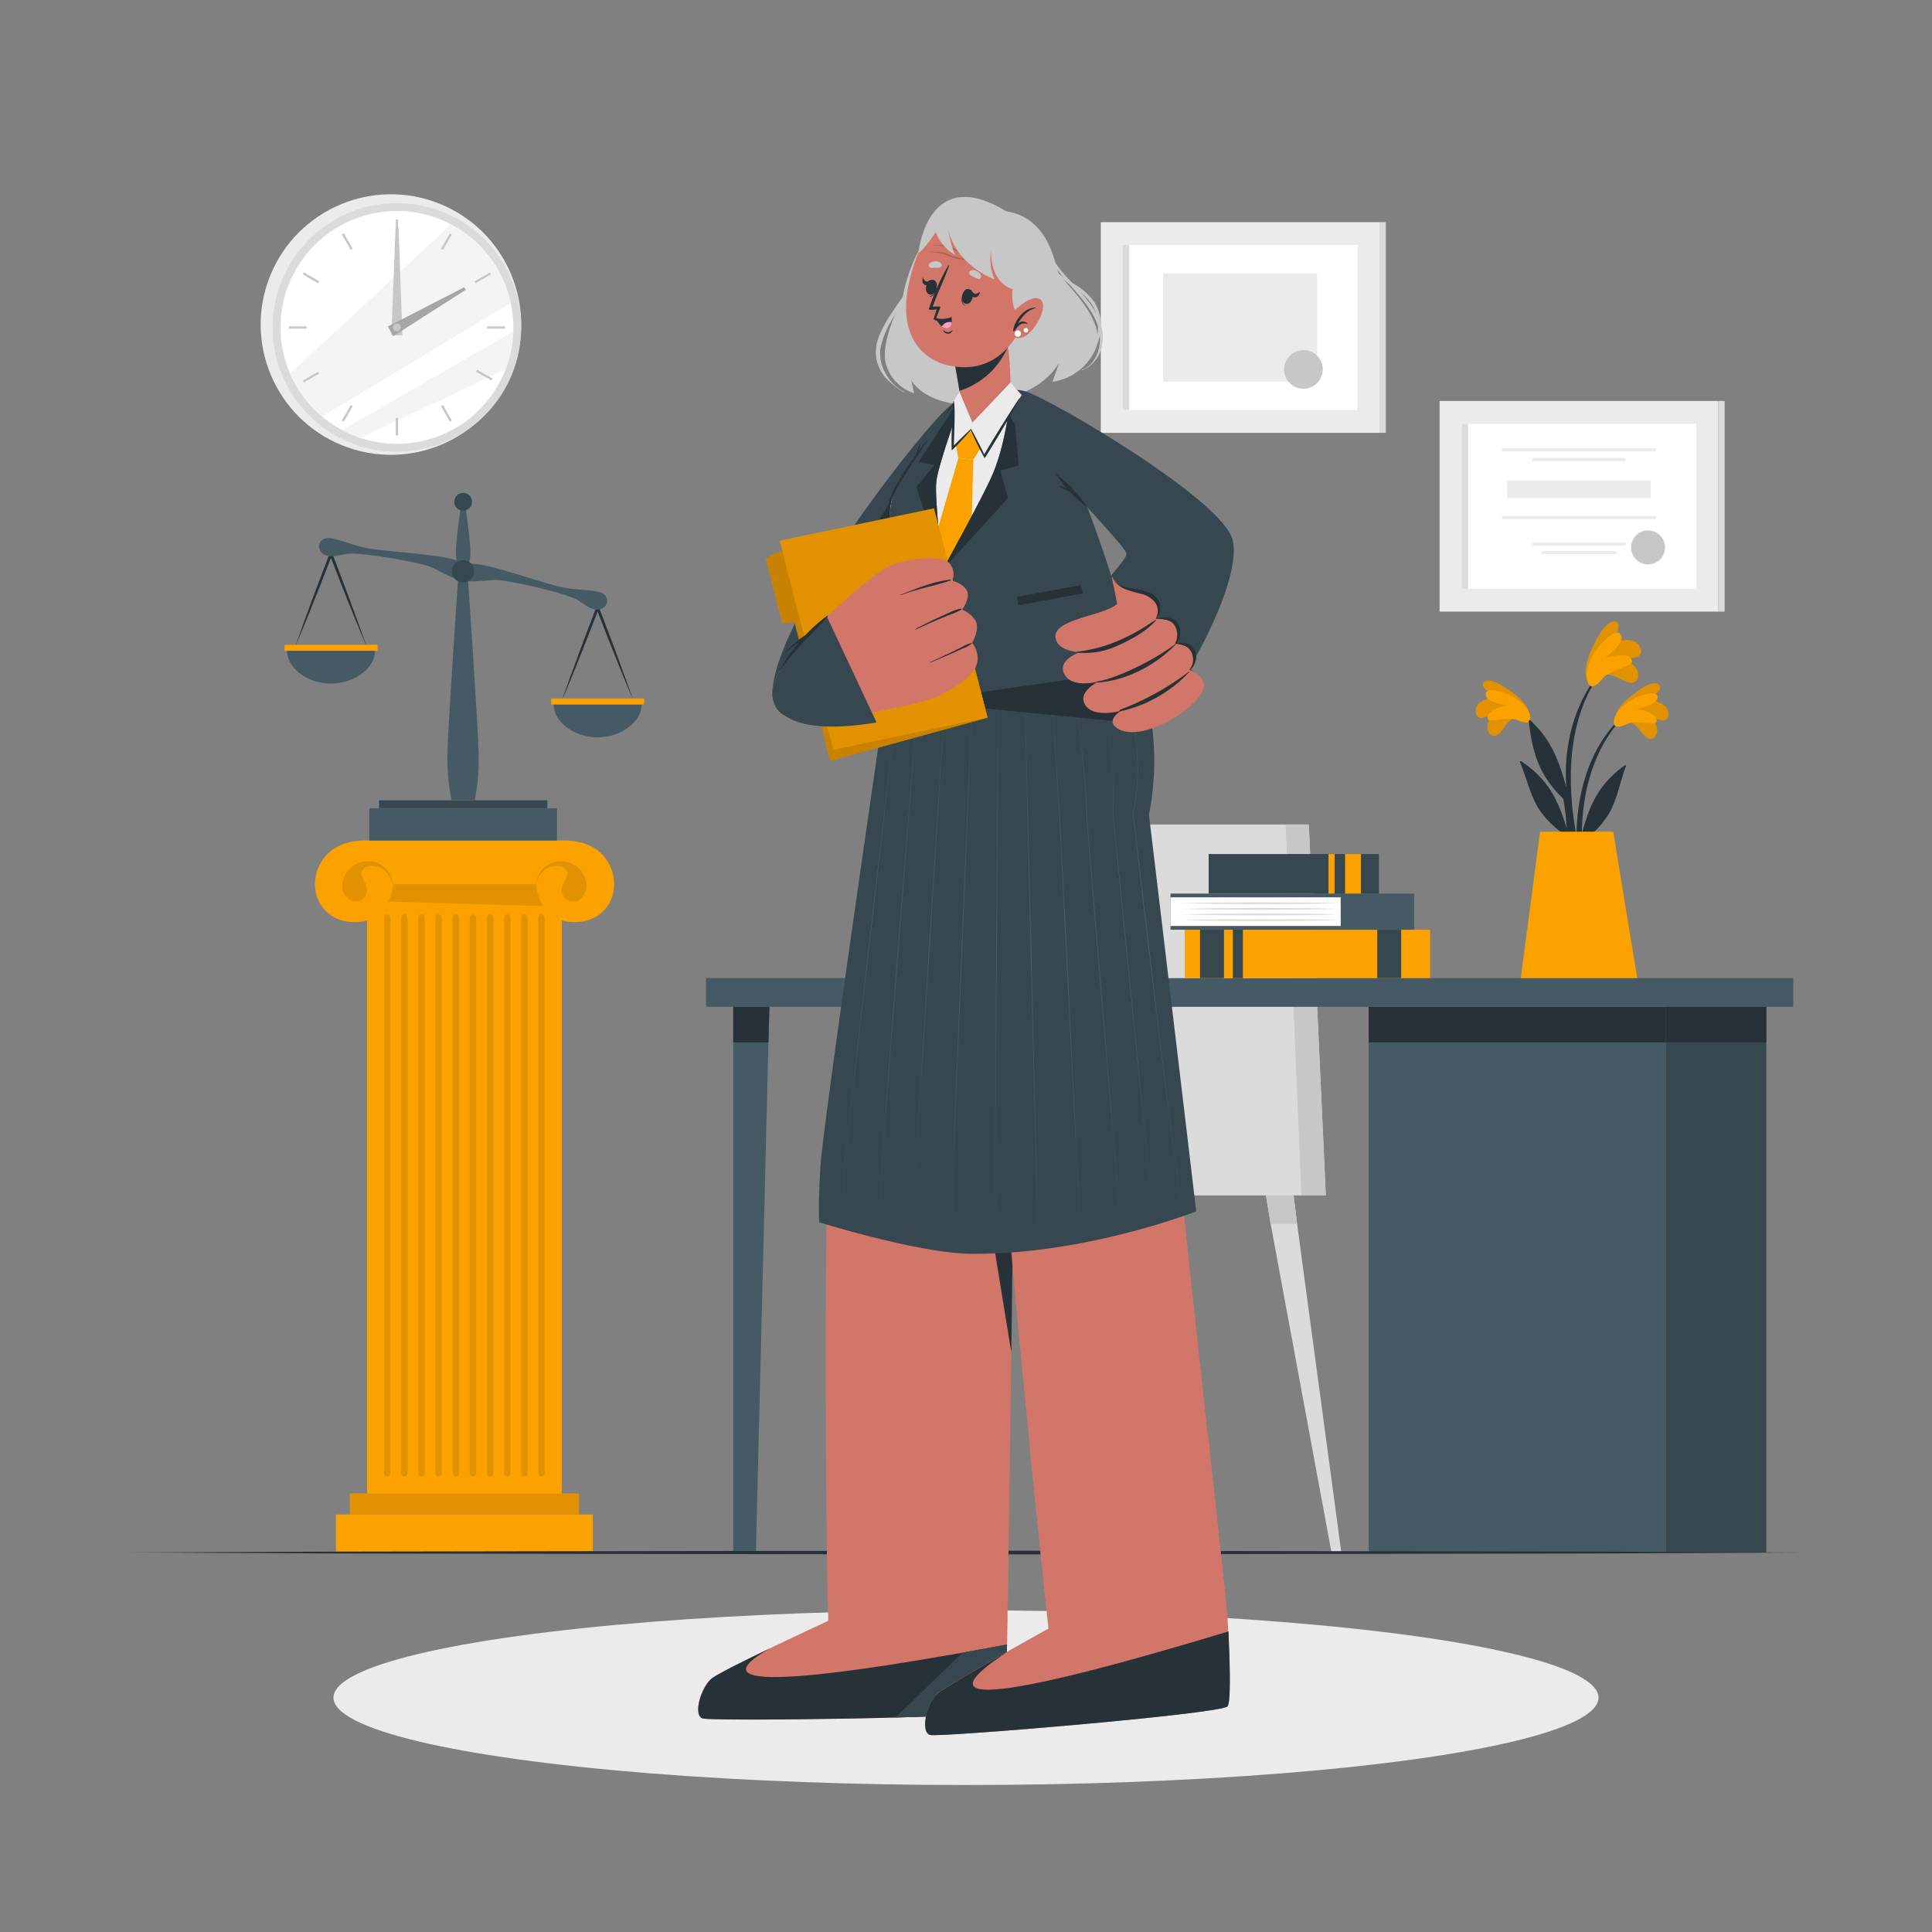 <svg xmlns="http://www.w3.org/2000/svg" viewBox="0 0 500 500"><rect x="0" y="0" width="500" height="500" fill="#808080" stroke="none"/><g id="freepik--background-complete--inject-3"><circle cx="101.17" cy="84" r="33.71" transform="translate(-14.63 146.29) rotate(-67.98)" style="fill:#ebebeb"></circle><circle cx="102.71" cy="84.75" r="32.16" transform="translate(-29.09 65.8) rotate(-31.35)" style="fill:#dbdbdb"></circle><circle cx="102.71" cy="84.75" r="30.13" transform="translate(-16.63 25.68) rotate(-13.2)" style="fill:#fff"></circle><path d="M132.16,78.35c-13.72,8.32-36.27,22-48.88,29.43a30.21,30.21,0,0,1-8.23-11.07l41.69-38.64A30.17,30.17,0,0,1,132.16,78.35Z" style="fill:#ebebeb;opacity:0.5"></path><path d="M132.82,85.8a29.75,29.75,0,0,1-2,9.79L93.25,113.36a28.56,28.56,0,0,1-4.75-2C99.85,104.76,120.6,92.83,132.82,85.8Z" style="fill:#ebebeb;opacity:0.5"></path><rect x="102.42" y="56.8" width="0.58" height="4.57" style="fill:#c7c7c7"></rect><rect x="89.59" y="60.24" width="0.58" height="4.57" transform="translate(-19.22 53.31) rotate(-30)" style="fill:#c7c7c7"></rect><rect x="80.2" y="69.63" width="0.58" height="4.57" transform="translate(-22.04 105.65) rotate(-60)" style="fill:#c7c7c7"></rect><rect x="74.77" y="84.46" width="4.57" height="0.58" style="fill:#c7c7c7"></rect><rect x="78.2" y="97.29" width="4.57" height="0.58" transform="translate(-38.01 53.32) rotate(-30)" style="fill:#c7c7c7"></rect><rect x="87.6" y="106.68" width="4.57" height="0.58" transform="translate(-47.69 131.4) rotate(-60.03)" style="fill:#c7c7c7"></rect><rect x="102.42" y="108.13" width="0.58" height="4.57" style="fill:#c7c7c7"></rect><rect x="115.25" y="104.69" width="0.58" height="4.57" transform="translate(-38.01 72.1) rotate(-30)" style="fill:#c7c7c7"></rect><rect x="124.64" y="95.29" width="0.58" height="4.57" transform="matrix(0.5, -0.87, 0.87, 0.5, -22.04, 156.97)" style="fill:#c7c7c7"></rect><rect x="126.09" y="84.46" width="4.57" height="0.58" style="fill:#c7c7c7"></rect><rect x="122.65" y="71.62" width="4.57" height="0.58" transform="translate(-19.22 72.1) rotate(-30)" style="fill:#c7c7c7"></rect><rect x="113.26" y="62.23" width="4.57" height="0.58" transform="translate(3.67 131.4) rotate(-60.04)" style="fill:#c7c7c7"></rect><polygon points="103.15 58.87 104.14 86.78 101.28 86.75 102.37 58.86 103.15 58.87" style="fill:#c7c7c7"></polygon><polygon points="120.53 75.01 101.76 87 100.39 84.49 120.16 74.33 120.53 75.01" style="fill:#a6a6a6"></polygon><path d="M103.69,84.75a1,1,0,1,1-1-1A1,1,0,0,1,103.69,84.75Z" style="fill:#c7c7c7"></path><rect x="293.69" y="48.69" width="54.52" height="72.13" transform="translate(405.7 -236.19) rotate(90)" style="fill:#ebebeb"></rect><rect x="299.59" y="54.41" width="42.71" height="60.69" transform="translate(405.7 -236.19) rotate(90)" style="fill:#fff"></rect><rect x="306.92" y="64.82" width="28.05" height="39.86" transform="translate(405.7 -236.19) rotate(90)" style="fill:#ebebeb"></rect><rect x="357.01" y="57.49" width="1.64" height="54.52" style="fill:#dbdbdb"></rect><rect x="290.6" y="63.4" width="1.64" height="42.71" style="fill:#dbdbdb"></rect><path d="M342.33,95.61a5,5,0,1,1-5-5A5,5,0,0,1,342.33,95.61Z" style="fill:#c7c7c7"></path><rect x="381.38" y="94.96" width="54.52" height="72.13" transform="translate(539.66 -277.61) rotate(90)" style="fill:#ebebeb"></rect><rect x="387.28" y="100.68" width="42.71" height="60.69" transform="translate(539.66 -277.61) rotate(90)" style="fill:#fff"></rect><rect x="444.7" y="103.77" width="1.64" height="54.52" style="fill:#dbdbdb"></rect><rect x="378.29" y="109.67" width="1.64" height="42.71" style="fill:#dbdbdb"></rect><rect x="408.24" y="96.46" width="0.8" height="39.86" transform="translate(525.02 -292.25) rotate(90)" style="fill:#ebebeb"></rect><rect x="408.24" y="114" width="0.8" height="39.86" transform="translate(542.57 -274.71) rotate(90)" style="fill:#ebebeb"></rect><rect x="408.24" y="106.85" width="0.8" height="24.13" transform="translate(527.55 -289.72) rotate(90)" style="fill:#ebebeb"></rect><rect x="408.24" y="128.75" width="0.8" height="24.13" transform="translate(549.45 -267.82) rotate(90)" style="fill:#ebebeb"></rect><rect x="408.24" y="133.37" width="0.8" height="19.3" transform="translate(551.65 -265.62) rotate(90)" style="fill:#ebebeb"></rect><path d="M430.9,141.67a4.39,4.39,0,1,1-4.39-4.39A4.39,4.39,0,0,1,430.9,141.67Z" style="fill:#c7c7c7"></path><rect x="390.06" y="124.39" width="37.16" height="4.57" style="fill:#ebebeb"></rect></g><g id="freepik--Shadow--inject-3"><ellipse cx="250" cy="439.35" rx="163.7" ry="22.61" style="fill:#ebebeb"></ellipse></g><g id="freepik--Chair--inject-3"><polygon points="250.37 302.81 248.04 316.76 232.28 401.89 229.73 401.89 241.2 316.76 242.89 302.81 250.37 302.81" style="fill:#dbdbdb"></polygon><polygon points="242.89 302.81 250.37 302.81 248.04 316.76 241.2 316.76 242.89 302.81" style="fill:#c7c7c7"></polygon><polygon points="299.87 401.89 297.33 401.89 281.56 316.76 279.24 302.81 286.71 302.81 288.4 316.76 299.87 401.89" style="fill:#dbdbdb"></polygon><polygon points="286.71 302.81 288.4 316.76 281.56 316.76 279.24 302.81 286.71 302.81" style="fill:#c7c7c7"></polygon><polygon points="347.15 401.89 344.61 401.89 328.85 316.76 326.52 302.81 333.99 302.81 335.69 316.76 347.15 401.89" style="fill:#dbdbdb"></polygon><polygon points="335.69 316.76 328.85 316.76 326.52 302.81 333.99 302.81 335.69 316.76" style="fill:#c7c7c7"></polygon><polygon points="343.12 309.37 227.61 309.37 227.61 300 270.85 297.19 285.38 213.37 338.71 213.37 343.12 309.37" style="fill:#dbdbdb"></polygon><polygon points="343.12 309.37 336.82 309.37 332.72 213.37 338.71 213.37 343.12 309.37" style="fill:#c7c7c7"></polygon></g><g id="freepik--Desk--inject-3"><rect x="354.2" y="260.56" width="76.87" height="141.23" style="fill:#455a64"></rect><rect x="354.2" y="260.56" width="76.87" height="9.21" style="fill:#263238"></rect><rect x="182.72" y="253.14" width="281.36" height="7.43" style="fill:#455a64"></rect><polygon points="199.12 260.56 198.87 269.77 195.63 401.79 189.76 401.79 189.76 260.56 199.12 260.56" style="fill:#455a64"></polygon><polygon points="189.76 260.56 199.12 260.56 198.87 269.77 189.76 269.77 189.76 260.56" style="fill:#263238"></polygon><rect x="431.07" y="260.56" width="26.05" height="141.23" style="fill:#37474f"></rect><rect x="431.07" y="260.56" width="26.05" height="9.21" style="fill:#263238"></rect></g><g id="freepik--Books--inject-3"><rect x="306.62" y="240.61" width="63.49" height="12.53" style="fill:#FBA200"></rect><rect x="310.57" y="240.61" width="6.2" height="12.53" style="fill:#37474f"></rect><rect x="319.07" y="240.61" width="2.59" height="12.53" style="fill:#37474f"></rect><rect x="356.43" y="240.61" width="6.2" height="12.53" style="fill:#37474f"></rect><rect x="302.93" y="231.26" width="44.04" height="9.35" style="fill:#455a64"></rect><rect x="346.97" y="231.26" width="19" height="9.35" style="fill:#455a64"></rect><rect x="302.93" y="232.23" width="44.04" height="7.41" style="fill:#fff"></rect><path d="M305.78,233.76c3.43-.1,6.86-.16,10.29-.2l10.3-.05,10.3.05c3.43,0,6.86.1,10.3.2q-5.16.13-10.3.19l-10.3.06-10.3-.06Q310.92,233.89,305.78,233.76Z" style="fill:#dbdbdb"></path><path d="M305.78,235.21c3.43-.09,6.86-.16,10.29-.19l10.3-.06,10.3.06c3.43,0,6.86.1,10.3.19-3.44.09-6.87.16-10.3.19l-10.3.06-10.3-.06C312.64,235.37,309.21,235.3,305.78,235.21Z" style="fill:#dbdbdb"></path><path d="M305.78,236.66c3.43-.09,6.86-.16,10.29-.19l10.3-.06,10.3.06c3.43,0,6.86.1,10.3.19-3.44.09-6.87.16-10.3.19l-10.3.06-10.3-.06C312.64,236.82,309.21,236.75,305.78,236.66Z" style="fill:#dbdbdb"></path><path d="M305.78,238.12c3.43-.1,6.86-.16,10.29-.2l10.3,0,10.3,0c3.43,0,6.86.1,10.3.2q-5.16.13-10.3.19l-10.3.05-10.3-.05Q310.92,238.25,305.78,238.12Z" style="fill:#dbdbdb"></path><rect x="312.8" y="221.02" width="44.07" height="10.24" style="fill:#37474f"></rect><rect x="348.1" y="221.02" width="4.11" height="10.24" style="fill:#FBA200"></rect><rect x="343.81" y="221.02" width="1.59" height="10.24" style="fill:#FBA200"></rect></g><g id="freepik--Column--inject-3"><rect x="90.52" y="386.5" width="59.32" height="5.45" style="fill:#FBA200"></rect><rect x="90.52" y="386.5" width="59.32" height="5.45" style="opacity:0.1"></rect><rect x="94.99" y="228.09" width="50.37" height="158.41" style="fill:#FBA200"></rect><rect x="94.99" y="228.09" width="50.37" height="158.42" style="fill:#FBA200"></rect><path d="M100.21,382.1h0a.83.83,0,0,1-.83-.83V237.47a.83.83,0,0,1,.83-.83h0a.83.83,0,0,1,.83.83v143.8A.83.83,0,0,1,100.21,382.1Z" style="opacity:0.1"></path><path d="M104.65,382.1h0a.83.83,0,0,1-.83-.83V237.47a.83.83,0,0,1,.83-.83h0a.83.83,0,0,1,.83.83v143.8A.83.83,0,0,1,104.65,382.1Z" style="opacity:0.1"></path><path d="M109.09,382.1h0a.84.84,0,0,1-.84-.83V237.47a.84.84,0,0,1,.84-.83h0a.83.83,0,0,1,.83.83v143.8A.83.83,0,0,1,109.09,382.1Z" style="opacity:0.1"></path><path d="M113.52,382.1h0a.83.83,0,0,1-.83-.83V237.47a.83.83,0,0,1,.83-.83h0a.84.84,0,0,1,.84.83v143.8A.84.84,0,0,1,113.52,382.1Z" style="opacity:0.1"></path><path d="M118,382.1h0a.83.83,0,0,1-.83-.83V237.47a.83.83,0,0,1,.83-.83h0a.83.83,0,0,1,.83.83v143.8A.83.83,0,0,1,118,382.1Z" style="opacity:0.1"></path><path d="M122.4,382.1h0a.84.84,0,0,1-.84-.83V237.47a.84.84,0,0,1,.84-.83h0a.83.83,0,0,1,.83.83v143.8A.83.83,0,0,1,122.4,382.1Z" style="opacity:0.1"></path><path d="M126.83,382.1h0a.83.83,0,0,1-.83-.83V237.47a.83.83,0,0,1,.83-.83h0a.84.84,0,0,1,.84.83v143.8A.84.84,0,0,1,126.83,382.1Z" style="opacity:0.1"></path><path d="M131.27,382.1h0a.83.83,0,0,1-.83-.83V237.47a.83.83,0,0,1,.83-.83h0a.83.83,0,0,1,.83.83v143.8A.83.83,0,0,1,131.27,382.1Z" style="opacity:0.1"></path><path d="M135.71,382.1h0a.84.84,0,0,1-.84-.83V237.47a.84.84,0,0,1,.84-.83h0a.83.83,0,0,1,.83.83v143.8A.83.83,0,0,1,135.71,382.1Z" style="opacity:0.1"></path><path d="M140.14,382.1h0a.83.83,0,0,1-.83-.83V237.47a.83.83,0,0,1,.83-.83h0a.84.84,0,0,1,.84.83v143.8A.84.84,0,0,1,140.14,382.1Z" style="opacity:0.1"></path><polygon points="145.36 228.09 145.36 234.65 94.99 233.16 94.99 228.09 145.36 228.09" style="opacity:0.1"></polygon><rect x="86.94" y="391.96" width="66.48" height="9.84" style="fill:#FBA200"></rect><path d="M158.94,228.78c0,5.28-3.78,9.87-10.21,9.87-9.52,0-10-9.82-10-9.82h-37s-.52,9.82-10,9.82c-6.44,0-10.21-4.59-10.21-9.87,0-4.66,3.31-11.26,13-11.26H146C155.64,217.52,158.94,224.12,158.94,228.78Z" style="fill:#FBA200"></path><path d="M101.66,228.83A6.45,6.45,0,0,0,93.94,223c-4.3.85-6.77,5.76-4.52,8.85,1.71,2.36,4.87,1.54,5.41-.55.75-2.88-2.14-4.32-1.09-6s3.82-1.46,5.49-.29A7.48,7.48,0,0,1,101.66,228.83Z" style="opacity:0.1"></path><path d="M138.69,228.83a6.46,6.46,0,0,1,7.73-5.83c4.3.85,6.76,5.76,4.52,8.85-1.71,2.36-4.87,1.54-5.41-.55-.75-2.88,2.13-4.32,1.09-6s-3.82-1.46-5.49-.29A7.53,7.53,0,0,0,138.69,228.83Z" style="opacity:0.1"></path></g><g id="freepik--Floor--inject-3"><polygon points="33.4 401.79 87.55 401.55 141.7 401.46 250 401.3 358.3 401.46 412.45 401.55 466.6 401.79 412.45 402.04 358.3 402.13 250 402.29 141.7 402.13 87.55 402.04 33.4 401.79" style="fill:#263238"></polygon></g><g id="freepik--Balance--inject-3"><path d="M97.06,168.41c0,4.42-5.26,8.5-11.38,8.5s-11.39-4-11.39-8.5Z" style="fill:#455a64"></path><path d="M94.89,167.37c-1.68-3.94-3.29-7.91-4.89-11.88-.81-2-1.57-4-2.36-6l-2.34-6H86l-2.35,6c-.78,2-1.54,4-2.36,6-1.6,4-3.2,7.94-4.89,11.88,1.4-4.05,2.87-8.07,4.35-12.09.73-2,1.51-4,2.27-6l2.28-6,.35-.92.35.92,2.28,6c.75,2,1.53,4,2.26,6C92,159.3,93.5,163.32,94.89,167.37Z" style="fill:#263238"></path><rect x="73.64" y="166.87" width="24.06" height="1.54" style="fill:#FBA200"></rect><path d="M166.07,182.32c0,4.42-5.25,8.49-11.38,8.49s-11.39-3.95-11.39-8.49Z" style="fill:#455a64"></path><path d="M163.91,181.28c-1.69-3.94-3.3-7.91-4.89-11.89-.82-2-1.58-4-2.37-6l-2.34-6h.7l-2.34,6c-.79,2-1.55,4-2.36,6-1.6,4-3.21,8-4.9,11.89,1.4-4.05,2.87-8.08,4.36-12.09.73-2,1.51-4,2.26-6l2.28-6,.35-.93.35.93,2.28,6c.75,2,1.53,4,2.26,6C161,173.2,162.51,177.23,163.91,181.28Z" style="fill:#263238"></path><rect x="142.66" y="180.78" width="24.06" height="1.54" style="fill:#FBA200"></rect><path d="M154.23,157.74c-1.91-.23-3-1.47-5-2.59-3-1.63-14.81-4.38-20-5-2.07-.26-6.68.71-9.73.1s-6.93-3.28-8.94-3.84c-5.06-1.43-17-3.43-20.42-3.09-2.35.23-3.8,1-5.64.44-3-.84-2.48-5.2,1.37-4.43s4.81,1.75,9.9,2.68c2.2.4,15.54,1.5,19.24,2.24a21.54,21.54,0,0,1,5.37,1.64,21.42,21.42,0,0,1,5.57.56c3.71.74,16.43,4.87,18.63,5.34,5,1.1,6.32.57,10.17,1.35S157.31,158.12,154.23,157.74Z" style="fill:#455a64"></path><rect x="95.57" y="209.18" width="48.58" height="8.35" style="fill:#455a64"></rect><rect x="98.09" y="207.12" width="43.55" height="2.05" style="fill:#37474f"></rect><path d="M122.86,207.13h-6a55.5,55.5,0,0,1-1-13.72c.29-8.5,2.81-45.16,2.81-45.16H121s2.52,36.66,2.81,45.16A55.87,55.87,0,0,1,122.86,207.13Z" style="fill:#455a64"></path><path d="M121.74,142.68c0,3.09-.78,3.93-.78,3.93h-2.2s-.77-.84-.77-3.93,1.45-12.82,1.45-12.82h.83S121.74,139.6,121.74,142.68Z" style="fill:#455a64"></path><path d="M122.74,147.85a2.88,2.88,0,1,1-2.88-2.88A2.88,2.88,0,0,1,122.74,147.85Z" style="fill:#37474f"></path><circle cx="119.86" cy="129.86" r="2.3" style="fill:#37474f"></circle></g><g id="freepik--Plant--inject-3"><path d="M419.53,185.63c-11.14,10.91-13,27.79-10.67,42.58.07.33.58.24.58-.07,0-3.37-.1-6.71-.09-10,.06-.15.11-.3.18-.45a22.4,22.4,0,0,0,7.24-7.78c1.86-3.66,2.59-7.79,4-11.61.14-.37-.25-.26-.51-.07-6.78,5-8.94,10.38-10.89,17.57a60,60,0,0,1,1.18-11.2c1.47-6.82,4.37-13.58,9.27-18.65A.21.21,0,0,0,419.53,185.63Z" style="fill:#263238"></path><path d="M421.63,186.9c1.91.06,3.12,3.13,4.61,4a1.44,1.44,0,0,0,2.12-.33c1.48-2.07-.55-4.62-2.46-6,1.36.56,2.5,1.55,4,1.83a1.39,1.39,0,0,0,1.79-1.08c.65-2.82-2.88-4.07-5.31-4.13,1.18-.82,4.55-3,2.76-4.13s-5.77,2.08-7.06,3.13c-1.9,1.53-4.16,3.83-4.24,6.24C417.7,189.22,420.15,187.49,421.63,186.9Z" style="fill:#FBA200"></path><path d="M421.63,186.9c1.91.06,3.12,3.13,4.61,4a1.44,1.44,0,0,0,2.12-.33c1.48-2.07-.55-4.62-2.46-6,1.36.56,2.5,1.55,4,1.83a1.39,1.39,0,0,0,1.79-1.08c.65-2.82-2.88-4.07-5.31-4.13,1.18-.82,4.55-3,2.76-4.13s-5.77,2.08-7.06,3.13c-1.9,1.53-4.16,3.83-4.24,6.24C417.7,189.22,420.15,187.49,421.63,186.9Z" style="opacity:0.1"></path><path d="M421.07,187.37c2.45-1.11,7.16.49,7.56-.44.82-1.89-2.95-3.18-5-3.43,1.87-.51,5.46-1.32,5.35-3.12-.14-2.2-5.5-.31-8.22,1.77-3.42,2.63-3.39,5.16-2.83,5.66C418.73,188.51,420.67,187.56,421.07,187.37Z" style="fill:#FBA200"></path><path d="M394.15,184.55c11.55,10.48,14.06,27.27,12.28,42.14-.05.34-.57.27-.58-.05-.13-3.36-.16-6.7-.29-10-.07-.15-.13-.29-.19-.44a22.41,22.41,0,0,1-7.53-7.5c-2-3.59-2.89-7.69-4.46-11.45-.15-.37.25-.27.51-.09,7,4.73,9.33,10,11.55,17.14a59.86,59.86,0,0,0-1.61-11.14c-1.72-6.77-4.87-13.41-10-18.29C393.68,184.67,394,184.36,394.15,184.55Z" style="fill:#263238"></path><path d="M392.1,185.9c-1.91.13-3,3.24-4.45,4.19a1.43,1.43,0,0,1-2.13-.25c-1.56-2,.37-4.63,2.23-6.13-1.34.61-2.44,1.64-3.9,2a1.38,1.38,0,0,1-1.83-1c-.76-2.79,2.72-4.17,5.14-4.33-1.2-.77-4.65-2.86-2.91-4s5.85,1.86,7.18,2.86c1.95,1.46,4.29,3.67,4.47,6.07C396.12,188.06,393.6,186.43,392.1,185.9Z" style="fill:#FBA200"></path><path d="M392.1,185.9c-1.91.13-3,3.24-4.45,4.19a1.43,1.43,0,0,1-2.13-.25c-1.56-2,.37-4.63,2.23-6.13-1.34.61-2.44,1.64-3.9,2a1.38,1.38,0,0,1-1.83-1c-.76-2.79,2.72-4.17,5.14-4.33-1.2-.77-4.65-2.86-2.91-4s5.85,1.86,7.18,2.86c1.95,1.46,4.29,3.67,4.47,6.07C396.12,188.06,393.6,186.43,392.1,185.9Z" style="opacity:0.1"></path><path d="M392.68,186.35c-2.5-1-7.14.76-7.58-.15-.88-1.86,2.83-3.3,4.85-3.62-1.89-.44-5.5-1.11-5.46-2.92.05-2.2,5.48-.51,8.28,1.46,3.51,2.49,3.59,5,3,5.55C395.06,187.39,393.09,186.52,392.68,186.35Z" style="fill:#FBA200"></path><path d="M406,212.22a114.14,114.14,0,0,0,3.59,16.58.41.41,0,0,0,.81-.17c-.76-5.1-2.14-10.12-2.9-15.22a76.47,76.47,0,0,1-.89-15.63c.49-8.61,2.82-17.76,8.44-24.49.12-.16-.14-.39-.27-.24-11.24,13.11-9.45,29.18-9.44,30.62-1.59-5.43-3.23-11.65-9.25-17.18-.26-.23-.47-.12-.42.28,1.07,10.07,3.87,15.32,9.71,20.7C405.5,209.07,405.71,210.66,406,212.22Z" style="fill:#263238"></path><path d="M415.11,174.79c2-.9,4.81,1.68,6.81,1.86a1.67,1.67,0,0,0,2-1.42c.5-2.89-2.9-4.51-5.6-5,1.7-.1,3.38.35,5-.1a1.6,1.6,0,0,0,1.32-2c-.75-3.25-5.05-2.77-7.59-1.61.81-1.44,3.18-5.44.78-5.67s-4.94,5.06-5.75,6.79c-1.19,2.55-2.38,6.08-1.26,8.61C412.2,179.17,413.87,176.15,415.11,174.79Z" style="fill:#FBA200"></path><path d="M415.11,174.79c2-.9,4.81,1.68,6.81,1.86a1.67,1.67,0,0,0,2-1.42c.5-2.89-2.9-4.51-5.6-5,1.7-.1,3.38.35,5-.1a1.6,1.6,0,0,0,1.32-2c-.75-3.25-5.05-2.77-7.59-1.61.81-1.44,3.18-5.44.78-5.67s-4.94,5.06-5.75,6.79c-1.19,2.55-2.38,6.08-1.26,8.61C412.2,179.17,413.87,176.15,415.11,174.79Z" style="opacity:0.1"></path><path d="M414.77,175.56c2-2.39,7.68-3.09,7.63-4.26-.11-2.37-4.67-1.82-6.9-1.05,1.68-1.47,5-4.11,4-5.93-1.25-2.22-5.86,2.45-7.63,6-2.22,4.45-.93,7.06-.09,7.3C412.91,177.92,414.44,176,414.77,175.56Z" style="fill:#FBA200"></path><path d="M398.57,215.25l-5,37.89h30.17c-.62-3.36-6.24-37.93-6.24-37.93Z" style="fill:#FBA200"></path></g><g id="freepik--Character--inject-3"><path d="M181.82,444.73c2.52.81,74.5-.12,77.21-1.9,1.05-.66,1.52-11.15,1.73-23.85,0-.13-.08-46.91-.08-46.91l-46.93.48.6,46.9S187,432.13,184.18,434.4,179.29,443.92,181.82,444.73Z" style="fill:#d3766a"></path><path d="M203.44,424.38c.19-.06.29-.11.3-.17Z" style="fill:#FBA200"></path><path d="M260.62,425.6c-.26,9.55-.73,16.69-1.59,17.23-2.71,1.78-74.69,2.71-77.21,1.89s-.4-8.06,2.36-10.32c1.33-1.09,8.29-4.55,15.19-7.87C189.12,432.36,181.41,440.41,260.62,425.6Z" style="fill:#263238"></path><path d="M260.62,425.6c-.26,9.55-.73,16.69-1.59,17.23-1.07.7-13.06,1.28-27.28,1.66l17.34-16.79Q254.52,426.74,260.62,425.6Z" style="fill:#37474f"></path><path d="M275.45,164.74s-12.16,122.53-13.92,131.81c-.41,2.12.69,12.7.52,27.48-.37,32.24-1.22,90.39-1.22,90.39H214.16s-1.49-100.75.76-119.29,16.6-130.39,16.6-130.39Z" style="fill:#d3766a"></path><path d="M262.06,324c-.09,7.61-.21,16.66-.33,26l-30.2-185.33h43.92s-12.16,122.53-13.92,131.81C261.12,298.66,262.22,309.25,262.06,324Z" style="fill:#263238"></path><path d="M240.73,449c2.58.63,74.31-5.4,76.89-7.36,1-.73.73-11.24,0-23.92,0-.13-5-46.65-5-46.65l-46.13,3.74,4.85,46.67s-26.43,14.59-29,17.05S238.16,448.39,240.73,449Z" style="fill:#d3766a"></path><path d="M317.62,441.65c-2.58,2-74.31,8-76.89,7.36s-1-8,1.63-10.46c1.5-1.41,10.87-6.84,18.57-11.2-10.09,6.63-29.31,21,57-5.15C318.4,432.8,318.5,441,317.62,441.65Z" style="fill:#263238"></path><path d="M270.81,416.27l46.32-3.49s-12-108-12.29-114.84c-.38-10.16-4.25-53.11-8.35-87.08,0,0,4.48-24.49-6.76-46.16H231.48s3.9,26.43,10.59,43.19a77.92,77.92,0,0,1,13,5.91s4.8,76.73,5,86.17C260.46,318.65,270.81,416.27,270.81,416.27Z" style="fill:#d3766a"></path><path d="M231.48,164.7s-18.4,125.2-19.12,136.84-.33,14.79-.33,14.79,25.72,8,39.17,8.15c29.93.28,58.38-11,58.38-11s-12.15-102.34-12.24-102.59a70.83,70.83,0,0,0-6.45-46.29Z" style="fill:#37474f"></path><path d="M234.13,164.7l-8.82,77.53-4.65,40.47-1.13,10.12c-.35,3.38-.78,6.75-1,10.13-.22,5.08-.2,10.17-.09,15.26h0c-.13-5.08-.17-10.17.05-15.25.21-3.39.62-6.76,1-10.14l1.1-10.13,4.52-40.48,9.06-77.5Z" style="fill:#455a64"></path><path d="M306.26,314.72h0c-1.32-7.9-2.31-15.86-3.38-23.81q-1.75-13.4-3.38-26.81-3.35-26.82-6.33-53.67v0a56.54,56.54,0,0,0,1.21-12,88.93,88.93,0,0,0-1.11-12.07,117.06,117.06,0,0,0-2.67-11.84c-.94-3.31-2-6.59-3.21-9.82h0c1.24,3.22,2.3,6.5,3.24,9.81a117.19,117.19,0,0,1,2.7,11.84,89,89,0,0,1,1.16,12.08,56.37,56.37,0,0,1-1.18,12.08l6.35,53.64q1.6,13.43,3.3,26.82C304,298.85,305,306.81,306.26,314.72Z" style="fill:#455a64"></path><path d="M252.25,164.68l-3.16,80-1.78,42-.45,10.51c-.14,3.5-.35,7-.33,10.51,0,5.48.11,11,.27,16.45h0c-.17-5.48-.3-11-.31-16.44,0-3.51.17-7,.3-10.52l.41-10.51,1.66-42,3.4-80Z" style="fill:#455a64"></path><path d="M298.68,317.14h0l-5.14-50.69q-2.86-28-5.57-56v0a81.62,81.62,0,0,0-.1-12c-.27-4-.76-8-1.32-12s-1.24-7.92-2-11.87c-.63-3.32-1.31-6.64-2.06-9.93h0c.76,3.29,1.44,6.61,2.08,9.93.76,3.94,1.45,7.89,2,11.86s1.08,8,1.37,12a81.87,81.87,0,0,1,.13,12q2.85,28,5.6,56Z" style="fill:#455a64"></path><path d="M238.81,164.69l-6.15,79.53-3.23,41.25-.76,10.32c-.13,1.72-.24,3.44-.34,5.16l-.12,5.17-.34,14.56h0l.3-14.55.11-5.17c.1-1.72.2-3.45.32-5.17l.74-10.32,3.1-41.26,6.39-79.51Z" style="fill:#455a64"></path><path d="M245.52,164.68l-4.84,79.56L238,285.5l-.66,10.32c-.18,3.44-.51,6.87-.55,10.32-.13,5.51-.12,11,0,16.53h0c-.11-5.51-.14-11,0-16.52,0-3.45.34-6.89.52-10.33l.63-10.31,2.51-41.27,5.08-79.55Z" style="fill:#455a64"></path><path d="M257.68,287.11c0,6.95-.17,13.9-.07,20.85q.09,8.21.27,16.39h0q-.19-8.19-.31-16.4c-.13-6.95,0-13.9,0-20.85l.23-41.69.68-80.75h0L258,245.42Z" style="fill:#455a64"></path><path d="M290.23,319.44h0L285.85,268q-2.42-28.26-4.68-56.54h0a56.44,56.44,0,0,0-.22-6.09q-.22-3-.51-6.09-.57-6.07-1.23-12.16-1.2-11.2-2.57-22.42h0q1.38,11.19,2.63,22.42c.45,4,.88,8.1,1.27,12.15.2,2,.37,4.06.53,6.09a56.53,56.53,0,0,1,.24,6.11q2.4,28.26,4.71,56.52Z" style="fill:#455a64"></path><path d="M279.74,321.73h0l-4-78.07-1-20.42-.5-10.2-.62-10.21-2.34-38.18h0l2.45,38.18.66,10.2.52,10.21L276,243.65Z" style="fill:#455a64"></path><polygon points="268.69 323.45 268.68 323.45 266.65 244.28 264.85 164.66 266.9 244.28 268.69 323.45" style="fill:#455a64"></polygon><path d="M298.08,187.55l-69-6.72c1.44-9.86,2.36-16.13,2.36-16.13l59.41-.07A70.44,70.44,0,0,1,298.08,187.55Z" style="fill:#263238"></path><path d="M241.66,59.43c-6.52,6.88-8.12,17.93-8.12,17.93s-6.12,11.26-4.15,17.2a11,11,0,0,0,7.19,7.21l-.73-3.31s2.28,4.21,9.54,5.73,16.73-1,21.62-3.65a19.07,19.07,0,0,0,7.1-6.62l-1.72,4.88a14.33,14.33,0,0,0,10.93-8c3.94-7.57-8.31-17.92-9.39-20.2s-2.86-19-20.44-15.62C253.49,55,246.15,54.7,241.66,59.43Z" style="fill:#c7c7c7"></path><path d="M234,101.41a11.33,11.33,0,0,1-4.81-4.76,10.29,10.29,0,0,1-1.31-6.58,23,23,0,0,1,3.1-7.55c1.37-2.46,2.93-4.83,4.25-7.31.07-.14-.13-.24-.23-.13A63.23,63.23,0,0,0,230.8,81a29.47,29.47,0,0,0-3.3,6,11.1,11.1,0,0,0-.63,6.21,10.7,10.7,0,0,0,2.34,4.58,23,23,0,0,0,4.71,3.75C234,101.63,234.13,101.46,234,101.41Z" style="fill:#c7c7c7"></path><path d="M284.59,83.08c-2.3-6.12-8-9.88-11.52-15.17-1.91-2.87-3.42-6.06-5.88-8.52-.07-.07-.18,0-.12.11,2,2.23,3.24,4.94,4.73,7.51a45,45,0,0,0,5.46,7.14c3.63,4.1,8,8.94,7.34,14.84-.3,2.72-1.81,5.77-4.57,6.7-.1,0,0,.21.07.16a8.7,8.7,0,0,0,4.71-5A11.09,11.09,0,0,0,284.59,83.08Z" style="fill:#c7c7c7"></path><path d="M284.89,84.74a11.32,11.32,0,0,0-1.74-6.66A16.13,16.13,0,0,0,278,73.52c-2.25-1.41-4.62-2.74-6.09-5-.07-.09-.2,0-.14.11,2.34,3.78,6.62,5.45,9.58,8.6,3.39,3.6,3.55,9,1.42,13.28A18.7,18.7,0,0,1,277,97.07s0,.09.05.06C281.16,94.26,284.71,90,284.89,84.74Z" style="fill:#c7c7c7"></path><path d="M253,109.84c-1.69,7.28-22,73.35-26.19,74.34-12.25,2.92-27,5.14-26.89-4.94.15-15.82,28-54.72,42.6-70.93C251.32,98.61,254.69,102.65,253,109.84Z" style="fill:#37474f"></path><path d="M253,109.84c-1.69,7.28-22,73.35-26.19,74.34-12.25,2.93-27,5.14-26.89-4.94,0-.41,0-.84.07-1.29l46.43-73.36C252.3,100,254.42,103.85,253,109.84Z" style="fill:#263238"></path><path d="M229.82,173.1s44.56,1.93,63.42-.3c0,0-12.91-54.45-26.64-69.13-6.25-6.68-12.37-5.66-17.54-1.36-1.3,1.07-17.31,21.4-18.67,28.48-1.2,6.27,3.89,13.22,3.89,13.22Z" style="fill:#ebebeb"></path><polygon points="253.69 116.06 251.33 111.11 247.32 114.9 248.02 118.55 251.89 118.97 253.69 116.06" style="fill:#FBA200"></polygon><polygon points="251.89 118.97 250.92 155.99 242.59 172.36 237.14 156 248.02 118.55 251.89 118.97" style="fill:#FBA200"></polygon><path d="M249.56,101.66s-6.85,18.45-7.27,23.19S244,147.38,244,147.38s10.44-18.79,13-24.86c3.93-9.44,4.8-22.57,4.8-22.57s3.91,1.78,9.05,8.82c6.88,9.43,19.29,44.84,23.36,64.57l-46.93,6.74-4.66-7.72-3.2,7.72-11.13-6.21,6-29.86s-5.82-6.34-3.38-14.91C233.56,119.78,249.56,101.66,249.56,101.66Z" style="fill:#37474f"></path><path d="M244,147.34,237.14,126l4.7-5.65-4.08-.8s10.68-16.57,11.79-17.89c-.26.7-6.85,18.52-7.26,23.17S243.88,146.38,244,147.34Z" style="fill:#263238"></path><path d="M258.88,121.78l2,7.15L244,147.37c.31-.57,10.47-18.87,13-24.85,3.93-9.43,4.8-22.57,4.8-22.57l1.83,20.5Z" style="fill:#263238"></path><path d="M233.9,122.24c1-1.45,1.95-2.9,3-4.3.17-.5.37-1,.56-1.47a16.08,16.08,0,0,1,1-2.07,16.49,16.49,0,0,1-.78,2.17l-.26.6c1-1.39,2.08-2.76,3.17-4.09-2,3.21-4.19,6.3-6.21,9.48a44.53,44.53,0,0,0-2.81,4.87,14.31,14.31,0,0,0-.69,1.67,13.64,13.64,0,0,0,.41,8.83,29,29,0,0,0,1.7,4.44c.06.1-.11.19-.16.09a42.26,42.26,0,0,1-2-4.49,15.2,15.2,0,0,1-1-4.67C229.57,128.76,231.87,125.74,233.9,122.24Z" style="fill:#263238"></path><path d="M244,147.38c0,2.09,0,4.17-.06,6.26s-.18,4.17-.27,6.25-.26,4.16-.44,6.24-.37,4.16-.64,6.23c0-2.09,0-4.18.06-6.26s.18-4.17.27-6.25.26-4.16.44-6.24S243.73,149.45,244,147.38Z" style="fill:#263238"></path><path d="M248.17,152.79a1.44,1.44,0,0,1-1.23,1.43,1.53,1.53,0,0,1-1.11-.32,1.48,1.48,0,0,1-.5-1.11,1.46,1.46,0,0,1,.5-1.1,1.48,1.48,0,0,1,1.11-.32A1.43,1.43,0,0,1,248.17,152.79Zm0,0a1.06,1.06,0,0,0-.4-.83,1,1,0,0,0-.83-.21,1.06,1.06,0,0,0,0,2.09,1,1,0,0,0,.83-.21A1.06,1.06,0,0,0,248.17,152.79Z" style="fill:#263238"></path><path d="M247.79,160.52a1.43,1.43,0,1,1-1.24-1.42A1.42,1.42,0,0,1,247.79,160.52Zm0,0a1.16,1.16,0,0,0-.4-.84,1.14,1.14,0,0,0-.84-.21,1.07,1.07,0,0,0,0,2.1,1.09,1.09,0,0,0,.84-.21A1.16,1.16,0,0,0,247.79,160.52Z" style="fill:#263238"></path><path d="M247.4,168.25a1.43,1.43,0,1,1-2.85,0,1.47,1.47,0,0,1,.51-1.11,1.43,1.43,0,0,1,2.34,1.11Zm0,0a1.13,1.13,0,0,0-.4-.84,1.09,1.09,0,0,0-.84-.21,1,1,0,0,0-.86,1.05,1.06,1.06,0,0,0,.86,1.05,1.1,1.1,0,0,0,.84-.22A1.12,1.12,0,0,0,247.4,168.25Z" style="fill:#263238"></path><polygon points="263.18 154.45 279.72 151.45 280.24 153.59 263.57 156.61 263.18 154.45" style="fill:#263238"></polygon><path d="M263.9,111.73c4.26,5.84,27,29.14,27.62,31.44.36,1.28-4.58,5.92-4.5,6.85.34,3.77,11.89,33.1,15.15,30.55,4.29-3.35,19.42-30.4,16.85-40.81s-46.72-36.24-53.45-38.41S259.71,106,263.9,111.73Z" style="fill:#37474f"></path><path d="M281.39,131.3a36.72,36.72,0,0,1-8.28-8.77,32.11,32.11,0,0,1,4.5,4A33.37,33.37,0,0,1,281.39,131.3Z" style="fill:#263238"></path><path d="M273.93,125.69a8.15,8.15,0,0,1,2,.65,8,8,0,0,1,1.8,1.1,7.75,7.75,0,0,1-2-.65A8,8,0,0,1,273.93,125.69Z" style="fill:#263238"></path><path d="M289.07,188.43c-3.08-2.08,1.14-4.51,1.14-4.51s-6.91,2-9.25-1.33,2.94-6,3.31-6.22c-.36.1-6.76,1.81-8.77-1.82s3.61-5.65,4-5.77c-.37,0-5.36-.22-6.25-3.32-1.54-5.34,12.77-6,15.87-9.22,0,0-1.39-7-1.5-7.23,0,0,1.57,2.74,4.07,3.45,3.1.88,5.88,1.38,7.14,2.87a4.06,4.06,0,0,1,.46,4.83s3.91-.45,5.58,2.36c.85,1.44-.7,4.09-.7,4.09s3.15-.23,4.48,2.36c1.06,2.06-.66,4.4-.66,4.4s3.13,1.18,3.53,3.64C312.32,182,295.66,192.88,289.07,188.43Z" style="fill:#d3766a"></path><path d="M307.75,173.78c.06,0,.12,0,.08.07A34.51,34.51,0,0,1,290,184.07c-.22.05-.38-.29-.15-.38A71,71,0,0,0,307.75,173.78Z" style="fill:#263238"></path><path d="M304.26,166.59c.06-.05.14,0,.08.11-4.77,5.05-12.3,9.35-20.15,9.94-.27,0-.53-.23-.22-.28C289.16,175.58,299.19,170.56,304.26,166.59Z" style="fill:#263238"></path><path d="M278.92,168.63c7.51-.85,14-4,20.17-8.24.08-.06.15.06.09.12-2.46,2.89-6.68,5.17-10.12,6.66A19.8,19.8,0,0,1,279,168.9C278.81,168.88,278.76,168.65,278.92,168.63Z" style="fill:#263238"></path><path d="M308.17,173.35c1.11-1.39,1.86-3.14,1.11-4.89a3.59,3.59,0,0,0-1.76-1.8,6.32,6.32,0,0,0-2.93-.27,4.69,4.69,0,0,0,.09-5.31,3.56,3.56,0,0,0-2.28-1.21,11.75,11.75,0,0,0-3.06.12,4.14,4.14,0,0,0,.89-3.62,4.48,4.48,0,0,0-2.76-3,21.12,21.12,0,0,0-4.85-1.13,10.65,10.65,0,0,1-2.47-.68,4.76,4.76,0,0,1-2.06-1.84c-.1-.14-.08,0,0,.13a6.22,6.22,0,0,0,1.21,1.45,7.77,7.77,0,0,0,1.68,1.08,31.34,31.34,0,0,0,4.61,1.36A6.43,6.43,0,0,1,299,156a3.86,3.86,0,0,1,.13,4,.1.1,0,0,0,.11.15,10.55,10.55,0,0,1,2.72.31,3.74,3.74,0,0,1,1.91,1.19,4.91,4.91,0,0,1,.24,4.92,8.6,8.6,0,0,1,2.87.74,3.69,3.69,0,0,1,1.35,1.5,4.24,4.24,0,0,1-.45,4.45.13.13,0,0,0,0,.06h0a.08.08,0,0,0,0,0s0,0,0,.05h0s1,.41,1.05.42,0,0,0-.06A6.44,6.44,0,0,0,308.17,173.35Z" style="fill:#263238"></path><polygon points="255.58 185.76 241.76 131.78 200.99 142.95 214.81 196.94 255.58 185.76" style="fill:#FBA200"></polygon><polygon points="202.43 161.27 198.17 144.63 200.99 142.95 205.61 160.97 202.43 161.27" style="fill:#FBA200"></polygon><g style="opacity:0.2"><polygon points="255.58 185.76 241.76 131.78 200.99 142.95 214.81 196.94 255.58 185.76"></polygon><polygon points="202.43 161.27 198.17 144.63 200.99 142.95 205.61 160.97 202.43 161.27"></polygon></g><polygon points="255.56 185.67 241.71 131.56 201.8 139.93 215.66 194.04 255.56 185.67" style="fill:#FBA200"></polygon><polygon points="255.56 185.67 241.71 131.56 201.8 139.93 215.66 194.04 255.56 185.67" style="opacity:0.1"></polygon><path d="M245.56,145.65a4.14,4.14,0,0,1,.84,4.66,6.17,6.17,0,0,1,3.6,2.15c1.51,2-1,5.3-1,5.3a7.56,7.56,0,0,1,3.44,2.86c1.25,2.1-.83,5.75-.83,5.75A6.66,6.66,0,0,1,253,170.8c-.36,4.26-6.17,7.25-9.84,9.18s-15.9,4-18.19,4.62l-12.63-23.46s14-13.37,18.63-15C234.9,144.7,243.18,143.45,245.56,145.65Z" style="fill:#d3766a"></path><path d="M214,159.59c-4.19,3.29-16.72,16-13.66,22.29s13.25,5.55,27.37,2.12Z" style="fill:#d3766a"></path><path d="M246,150c-4.52.49-8.64,2.3-12.86,3.86-.09,0,0,.18.06.14,4.17-1.6,8.61-2.35,12.85-3.79A.11.11,0,0,0,246,150Z" style="fill:#263238"></path><path d="M248.74,157.49a11.78,11.78,0,0,0-2.92,1q-1.51.65-3,1.35-3,1.39-5.9,2.94c-.08,0,0,.19.06.15q3-1.39,6-2.66c1-.42,2-.84,3-1.24a14.43,14.43,0,0,0,2.83-1.28A.16.16,0,0,0,248.74,157.49Z" style="fill:#263238"></path><path d="M251.5,166.41a8.28,8.28,0,0,0-2.58,1.06l-2.7,1.32c-1.81.86-3.61,1.73-5.44,2.53-.09,0,0,.19.05.15,1.87-.81,3.75-1.59,5.61-2.41l2.73-1.23a7.84,7.84,0,0,0,2.38-1.33S251.54,166.41,251.5,166.41Z" style="fill:#263238"></path><path d="M214,159.59c-4.19,3.29-16.72,16-13.66,22.29s13,7.31,26.52,5.1Z" style="fill:#37474f"></path><path d="M213.49,159.81a38.74,38.74,0,0,0-4.18,3.65l-1,1-.42.28c-.6.41-1.19.83-1.75,1.29A32.06,32.06,0,0,0,203.1,169c-.07.08.05.18.12.11a27.15,27.15,0,0,1,3.25-2.71l.46-.32c-.55.63-1.09,1.26-1.58,1.92a52.42,52.42,0,0,0-3.65,5.46.08.08,0,0,0,.13.08c2-3.36,11-12.37,11.93-13.45S214.23,159.19,213.49,159.81Z" style="fill:#263238"></path><path d="M261.33,103.59c-.33,1.16-5.15,7.2-10.5,6.69-1.74-.16-2.39-8.41-2.39-8.41l-.12-.71-1.74-10,12-6.89,1.72-.9s.3,2.76.63,6.2c0,.16,0,.32,0,.49s.05.38.07.56c.05.52.11,1,.15,1.57s.07.78.1,1.2.05.83.08,1.25A62.87,62.87,0,0,1,261.33,103.59Z" style="fill:#d3766a"></path><path d="M260.9,89.58a20.36,20.36,0,0,1-12.58,11.58l-1.74-10,12-6.89,1.72-.9S260.57,86.14,260.9,89.58Z" style="fill:#263238"></path><path d="M235.6,71.65c-4.38,17.25,5.46,21.81,9.17,22.75,3.38.86,15,3.33,21.12-13.37s-.5-24.18-8.12-26.54S240,54.41,235.6,71.65Z" style="fill:#d3766a"></path><path d="M241,69.31c.42,0,.81,0,1.23,0a2,2,0,0,0,1.26-.22.63.63,0,0,0,.17-.75,1.55,1.55,0,0,0-1.42-.7,2.3,2.3,0,0,0-1.6.47A.67.67,0,0,0,241,69.31Z" style="fill:#c7c7c7"></path><path d="M253,72.13c-.39-.14-.73-.33-1.11-.51a2,2,0,0,1-1-.75.64.64,0,0,1,.18-.75,1.58,1.58,0,0,1,1.59,0,2.36,2.36,0,0,1,1.23,1.12A.68.68,0,0,1,253,72.13Z" style="fill:#c7c7c7"></path><path d="M249.29,75.76c0-.05.07.08.06.12-.34,1.17-.53,2.56.44,3.22,0,0,0,.08,0,.06C248.51,78.65,248.78,76.8,249.29,75.76Z" style="fill:#263238"></path><path d="M250.65,74.8c1.92.34,1.1,4.16-.68,3.85S249,74.51,250.65,74.8Z" style="fill:#263238"></path><path d="M251.36,75.16c.28.29.53.74.92.87s.9-.18,1.28-.5c0,0,.07,0,.06.06-.15.73-.59,1.42-1.4,1.36s-1.11-.81-1.14-1.59C251.08,75.22,251.24,75,251.36,75.16Z" style="fill:#263238"></path><path d="M242.43,73.91s-.1,0-.11.09c-.21,1.19-.64,2.53-1.8,2.7,0,0,0,.06,0,.07C241.87,76.85,242.43,75.08,242.43,73.91Z" style="fill:#263238"></path><path d="M241.63,72.46c-1.88-.54-2.82,3.25-1.08,3.75S243.2,72.91,241.63,72.46Z" style="fill:#263238"></path><path d="M240.78,72.51c-.35.13-.74.42-1.1.35s-.63-.56-.8-1c0,0-.06,0-.07,0-.2.72-.14,1.54.52,1.85s1.22-.23,1.57-.91C241,72.69,240.92,72.46,240.78,72.51Z" style="fill:#263238"></path><path d="M246.43,85.45a1.88,1.88,0,0,1-1.13.54,3.34,3.34,0,0,1-1.23-.52s-.08,0-.06,0a1.65,1.65,0,0,0,1.41.91,1.3,1.3,0,0,0,1.11-.9C246.56,85.46,246.47,85.42,246.43,85.45Z" style="fill:#263238"></path><path d="M242.29,82.49a5,5,0,0,0,1.47,2A2.23,2.23,0,0,0,245,85c1,0,1.28-.83,1.33-1.61a5.83,5.83,0,0,0-.09-1.25A6.4,6.4,0,0,1,242.29,82.49Z" style="fill:#263238"></path><path d="M243.76,84.52A2.23,2.23,0,0,0,245,85c1,0,1.28-.83,1.33-1.61A2.29,2.29,0,0,0,243.76,84.52Z" style="fill:#ff9cbd"></path><path d="M242.45,80.06s-.64,1.71-.83,2.55c0,.07.18.16.46.24h0a4.06,4.06,0,0,0,4.18-.61c.07-.07,0-.18-.1-.15a6.06,6.06,0,0,1-3.85.22c0-.24,1.2-2.89,1.07-2.93a7.78,7.78,0,0,0-2,0c1.24-3.6,3-7,4.22-10.57,0-.13-.14-.21-.2-.1a61.55,61.55,0,0,0-5,11.19C240.23,80.37,242.09,80.13,242.45,80.06Z" style="fill:#263238"></path><g style="opacity:0.2"><path d="M248.77,66.83a15.33,15.33,0,0,1-2.11-.48c-.7-.23-1.34-.6-2-.83a11.8,11.8,0,0,0-4.12-.33c-.12,0-.12.08,0,.08a10.24,10.24,0,0,1,4.28.68,13.08,13.08,0,0,0,3.41,1.1c2.72.4,5.34,1.14,7.37,3.09,0,0,0,0,0,0A13,13,0,0,0,248.77,66.83Z"></path><path d="M249.38,65a15,15,0,0,1-2-.45c-.66-.23-1.26-.58-1.93-.79a11.08,11.08,0,0,0-3.91-.32c-.11,0-.11.08,0,.08a9.68,9.68,0,0,1,4.06.64,12.32,12.32,0,0,0,3.23,1,12.29,12.29,0,0,1,7,2.94,0,0,0,1,0,0,0A12.3,12.3,0,0,0,249.38,65Z"></path></g><path d="M264.17,81.29c-2.83-.45-2.1-6.43-2.1-6.43s-5.65-1.31-5.59-9.88a12.8,12.8,0,0,0,.91,7.31s-9.71-3.41-11.94-12.74c0,0,.67,4.65,1.88,6.53,0,0-3.9-2.16-5.14-6,0,0-2.88,4.4-4.53,5.41,0,0,2.28-23.4,22.78-10.79,0,0,9.17,2.1,10.91,11S264.17,81.29,264.17,81.29Z" style="fill:#c7c7c7"></path><path d="M264.31,87.4a4.41,4.41,0,0,1-.85.08,2.68,2.68,0,0,1-.83-.12,2.42,2.42,0,0,1-1-.49,3,3,0,0,1-.58-.62,3.29,3.29,0,0,1-.5-1.1l1.73-4.53s4.74-4.85,7-3.08S267.41,86.79,264.31,87.4Z" style="fill:#d3766a"></path><path d="M268.07,79.65a0,0,0,0,1,0,.08c-2.18.5-3.57,2.22-4.65,4.07a1.66,1.66,0,0,1,2.53,0c.05,0,0,.12-.07.1a1.85,1.85,0,0,0-2.12.31,8.72,8.72,0,0,0-1.23,1.47c-.12.16-.44,0-.33-.19,0,0,0,0,0,0C262.6,82.78,265.22,79.46,268.07,79.65Z" style="fill:#263238"></path><path d="M264.18,86.62a.82.82,0,0,1-1.06.48.83.83,0,0,1-.48-1.06.82.82,0,0,1,1.06-.48A.81.81,0,0,1,264.18,86.62Z" style="fill:#fff"></path><path d="M266.06,85.67a.58.58,0,0,1-.75.33.57.57,0,0,1-.34-.75.58.58,0,0,1,.75-.34A.6.6,0,0,1,266.06,85.67Z" style="fill:#fff"></path><path d="M248.3,101.37l3.36,8L261.51,99l2.89,3.23s-9.54,16.34-9.62,15.61L251.36,111l-4.72,4.91.2-12.14Z" style="fill:#ebebeb"></path><path d="M246.4,109.87c.1-2,.14-4,.34-6,0-.07.11-.11.13,0,.43,1.92,0,9.58,0,11.41l0,0c.19-.21,4.37-4.32,4.42-4.26.73,1.09,3.25,6.11,3.42,6.57,1.51-2.6,7.3-12,9.09-14.5a.07.07,0,0,1,.13.07c-1.33,2.73-9,15.45-9.11,15.41a77.93,77.93,0,0,1-3.58-7.28c-.71.89-4.92,5.52-4.94,5.22A63,63,0,0,1,246.4,109.87Z" style="fill:#263238"></path></g></svg>